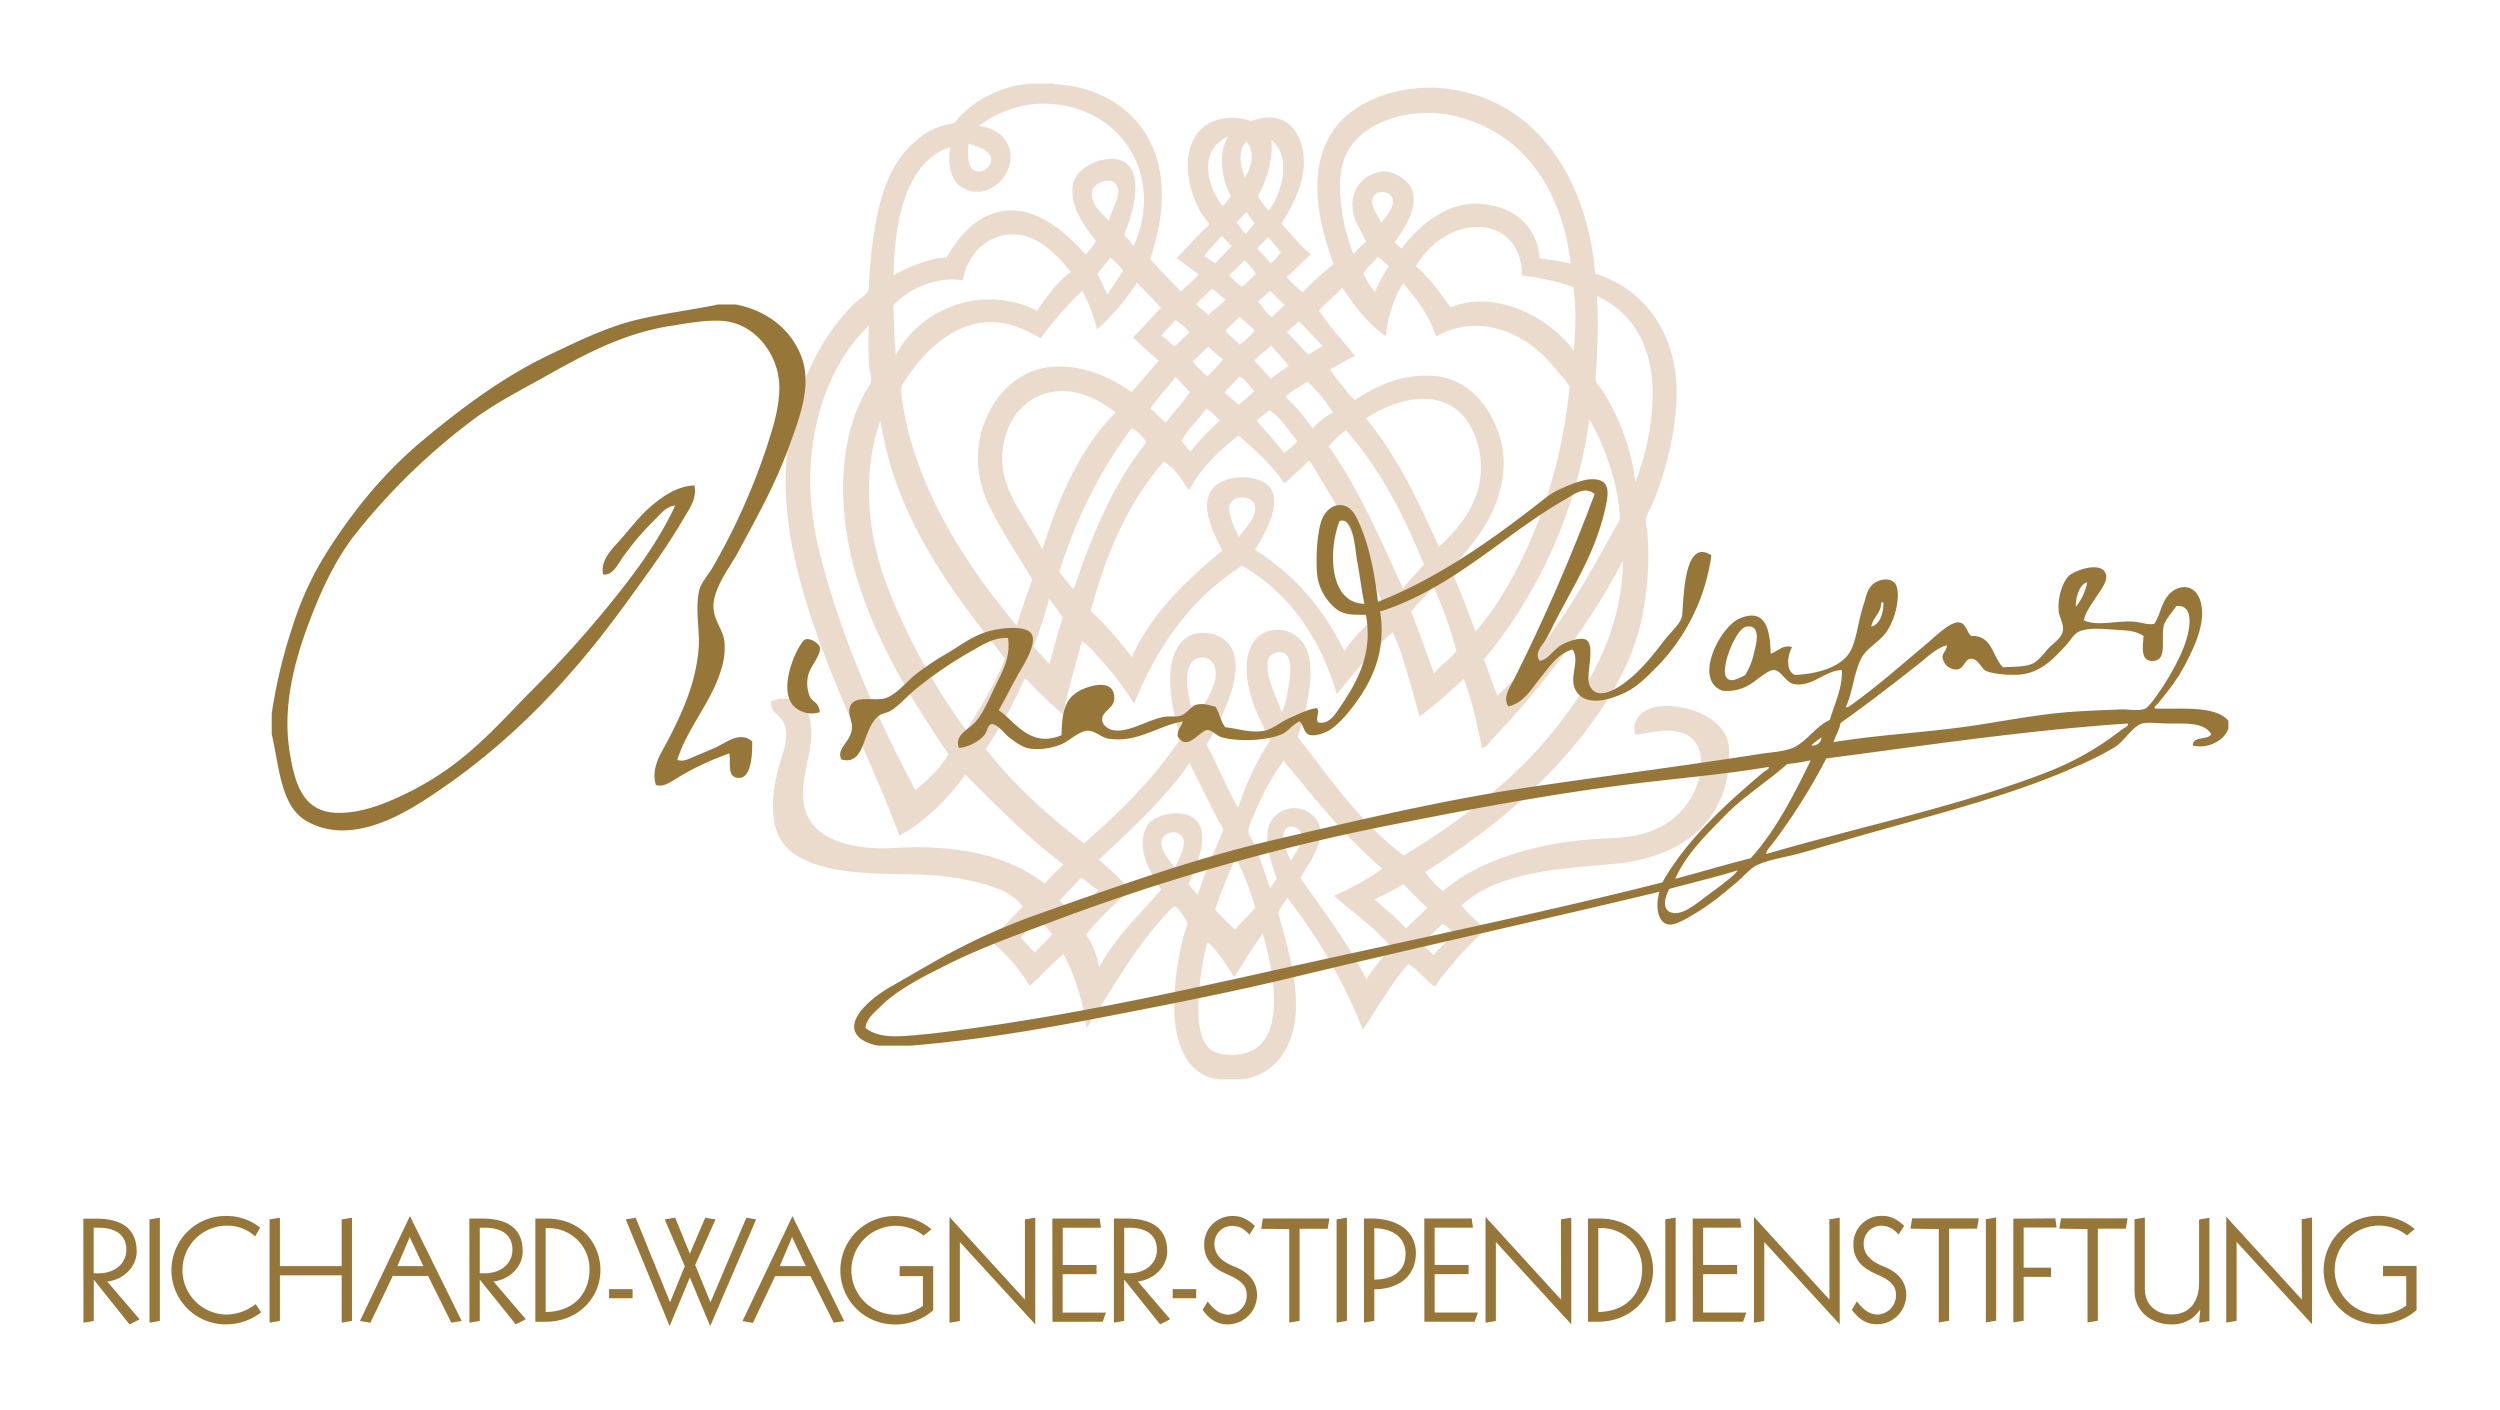 <?xml version="1.0"?>
<svg xmlns="http://www.w3.org/2000/svg" id="4d612f3f-da63-4016-961e-253ae48be5f2" data-name="Ebene 1" viewBox="0 0 850.39 479.37" width="360" height="203"><defs><style>.\35 47a7b9a-fee8-42b8-b512-4c3c8cea219e{fill-rule:evenodd}.\30 1537f1b-f32c-4cd1-99a9-5140eabc6466,.\35 47a7b9a-fee8-42b8-b512-4c3c8cea219e{fill:#97763a}</style></defs><path d="M350.77 28.34h7.46v.18c14.17.5 26.56 7.39 32.68 19 6.43 12.2 4.87 26.87.36 40.5 3 3.46 6.9 7.55 10.48 11 1.94-2 4.18-3.63 6-5.68-2.4-2-5-3.75-7.46-5.69 2.66-2.78 5.24-5.52 8.35-8.7.6-.62 2.66-2.35 2.66-2.84 0-.25-2.57-3.45-2.84-3.91-5.5-9.4-7.51-25.74 3.91-30.91a18.07 18.07 0 0 1 13-.18c4.43-1.34 7.83-2 11.73.18 5.19 2.93 7.09 10.47 6.22 16.88-.95 7-4.6 13.37-7.46 17.76 3.26 3.6 6.24 7.49 10.12 10.48-2.9 2.49-5.46 5.32-8.35 7.82a52.71 52.71 0 0 0 5.51 5.15 91.78 91.78 0 0 1 10.48-9.6c-4.9-13.62-9-30.61-1.07-44 7.17-12.19 24.59-17.24 38.38-15.81C523.26 33.3 540 61.75 542.62 93c16.81 5.2 26.35 19.89 27.54 36.24.91 12.63-2.32 27.71-7.82 41.57-.77 1.94-2.27 4-2.49 5.68-.17 1.35.43 3.15.53 4.62a100.83 100.83 0 0 1-3 33.58c-3.41 12.55-10.46 23.95-17.76 33.57-14.82 19.52-33.85 35-54.89 48.32 1.51 1.87 4.09 5.14 6.22 6.4 12.6-11.1 34.2-16.83 53.46-17.77 4.44-.21 10.34-.44 14.75-1.77 9.13-2.75 16.05-8.8 18.83-18.83 1.53-5.54 1-13-5.51-15.28-5.35-1.88-11.45-.07-16.16.53-1.64-5.12 2.44-8.85 7.64-9.59 8.65-1.24 23.38 3.31 24.16 14v7.11h-.18c-2.36 21.15-19.7 30.53-38.19 32.33-16.73 1.63-39.8 2.2-52.59 14.21 2.22 3.12 6.07 5.54 7.82 8.53A132.14 132.14 0 0 0 489.86 333c-.63.81-1.54 2.47-1.95 2.49 0 0-2.08-1.74-2.31-2-2.22-2-4.1-4.23-6.58-5.68-5.85 6.76-10.36 14.86-15.45 22.38a178.46 178.46 0 0 0-25.76-44.94c-.81 1.86-2.69 3.58-3 5.33 2.83 10.16 6.32 21.56 6 32.5-.29 11.45-6 22.63-18.65 24h-7.29c-10.87-1-15.08-11.77-15.45-22.92a96.66 96.66 0 0 1 3.38-26.47c.39-1.55 1.15-3.05 1.06-3.91-.07-.64-3.37-5.61-4.26-5.5s-3.51 3.18-4.62 4.44c-9.92 11.19-17.17 24.5-25.4 36.95a73.68 73.68 0 0 0-7.82-25.23c-4 3.34-7.88 7.75-11.55 10.84a55.72 55.72 0 0 0-13.5-15.45c3.72-3.87 7.53-7.64 11.19-11.55-3.83-5.27-11.25-7.32-18.29-8.88-15-3.34-27.15-1.19-41.93-3.2-7.1-1-14.44-2.87-19.36-7.29-5.74-5.14-5.87-13.83-5-20.43a64.3 64.3 0 0 1 2.68-11.34c1.27-3.87 2.18-8.1.53-11.54-1.11-2.32-3.73-2.83-4.26-6v-1.07c4.22-2.05 11-1.05 12.79 4.44 3.29 9.89-3.52 20.89-1.6 30.74 2.16 11 13.85 14.22 24.52 14.74 3.48.17 10.15-.35 13.67-.35 13.78 0 30.71 2.24 43.71 12.43a80.86 80.86 0 0 1 6.39-6.57c-12.21-9.11-22.72-19.92-33.4-30.56-6 8.36-13.2 15.58-22.38 20.78-12.31-32.76-28.35-60.85-35.88-95.39a118.62 118.62 0 0 1-2.85-25.05c.09-22.24 8.22-46.13 23.81-60.92 1.17-1.12 3.7-2.66 4.26-3.92.36-.8.27-2.89.35-4.26.3-4.51.71-8.84 1.25-12.79 1.57-11.51 4.35-23.65 12.26-31.8 3.44-3.54 7.24-6.44 13-7.81a13.57 13.57 0 0 0 2.12-.36c.7-.33 1.62-1.77 2.5-2.66a37.47 37.47 0 0 1 24-10.84m-5.69 43.17c9.86.39 18.85 8.89 24.16 14.92a24 24 0 0 0 3.55-4.62c-3.84-4.84-8.54-11-8-18.12s10.57-11 16-9.41c9.22 2.72 4.46 18.94 1.6 25.22.2.79 1.17 1.4 1.77 2.13s1 2.05 1.6 1.6c11.05-25.41-6.56-49.55-33.4-48A37.71 37.71 0 0 0 333 42.73c9.08 1.22 12.68 8.37 9.77 15.1-2.53 5.85-9.64 9.67-15.81 5.69-4.07-2.63-4.57-9.22-3.73-13.51C306.64 55 304.08 79.92 304 93.54c4.88-2.82 12.39-5.91 17.95-6 4.94-8.57 12-16.44 23.09-16m148.9-32.36c-14.12-3.06-32.44 2.18-36.77 15.1-1.86 5.57-1.48 10.65-.88 15.81a60.22 60.22 0 0 0 4.08 16.16 58.77 58.77 0 0 1 4.27-4.08c-1.22-3.16-3.2-5.69-4.09-8.89-2.06-7.36 2.18-14.23 9.95-15.09h.35c4.58.33 9 3.66 9.77 7.28 1.29 5.93-2.95 12.2-6.22 16.88.83.65 1.47 1.49 2.31 2.13 5.56-7.23 14.69-15.48 25.41-15.28 11 .21 20.56 6.23 21.67 18.65a70.05 70.05 0 0 1 10.48 1.78c-2.75-24.1-15.4-45-40.33-50.45m-78.16 30.73c1.27-.81 2-2.19 2.85-3.37-3.18-5.81-4.4-15.22-.72-20.26-10.18 4.43-7.64 16.53-2.13 23.63m16.7-21.85c.58 6.62-2 14.2-4.62 18.48a26.36 26.36 0 0 0 3.73 5c4.61-6 7.83-18.44.89-24zm-9.06 12.26c2.24-3.36 3.66-8.82.53-12.26-3.18 3.27-1.82 8.72-.53 12.26M331.58 58c3 1.2 6-2 5.51-4.26-.74-3.26-4.65-3.76-7.64-5-.24 3.13-.56 8.17 2.13 9.24m48.14 4.79c-2-2.94-7.46-.72-8.17 2-1.22 4.57 3.92 8 5.69 10.48.7-4.32 4.7-9.12 2.48-12.44m93.62 3.91c-1.16-1.85-5.24-2.11-6.22.18-1.32 3.08 1.67 6.21 2.66 8.88 1.54-1.86 5.39-6.14 3.56-9.06m-52.76 8.88c1.21 1.16 1.83 2.92 3.2 3.91.91-1.34 2.07-2.43 3-3.73-1.09-1.09-1.78-2.63-2.78-3.78-1.08 1.23-2.31 2.3-3.37 3.55m81.18 1.6c-9 .43-16.29 6.73-20.25 13.33 4.76 3.89 8.22 9.07 11.9 14 15-6.26 33.76 3.28 41.93 14.92.53-9.33.81-12.67-.18-21.85a84.57 84.57 0 0 0-17.59-3.91c.38-10.11-6.54-17-15.81-16.52M343.3 79.68c-7.85.68-14.12 6.54-15.81 15.63-7.75-1.58-18.4 2.53-23.62 8.53.26 5.9.3 11.58.89 16.88 7.95-15.72 29.47-24.48 48-15.1 3.41-4.82 6.65-9.81 11.55-13.15-4.95-6.07-12-13.57-21-12.79m72.13.53c-1.84 2.43-4.17 4.37-5.87 6.93 1.56.51 2.35 1.8 3.91 2.31 1.74-2 3.72-3.86 5.51-5.86-1.34-1-2.07-2.55-3.55-3.38m12.26 4.27c1.44 1.69 3.11 3.15 4.44 5 1.55-.81 2.26-2.48 3.55-3.55a35.18 35.18 0 0 0-4.44-5.33c-1.05 1.43-2.61 2.37-3.55 3.91m40.85 2.84c-1.41 2-3.45 3.42-4.79 5.51a23.2 23.2 0 0 0 3.91 6.39 58.82 58.82 0 0 1 4.79-8.88c-1.49-.82-2.2-2.42-3.91-3m-95.22 5.86c1.26 2.18 2.22 4.66 3.38 6.93 1.71-2.79 3.63-5.37 5.33-8.17a21 21 0 0 0-4.44-4.44c-1.27 2-3 3.59-4.27 5.68m49.93-4.79a56.36 56.36 0 0 1-5.16 5 18.37 18.37 0 0 0 4.44 4.08 46.15 46.15 0 0 0 4.61-4.52 22.5 22.5 0 0 0-3.9-4.61m-36.6 7.81a79.55 79.55 0 0 1-13.5 15.8 55.31 55.31 0 0 0-5-13.15A116.11 116.11 0 0 0 354 115c-4.37-2.47-8.73-4.65-13.86-5.33-12.56-1.65-23.21 7.11-29.84 16.17-1.36 1.85-3.41 4.5-3.73 6.21-.22 1.22.25 3.47.53 5.33 4.42 28.89 22 55.48 38.73 75.32q2.46-8 5.33-15.63c-4.85-8.12-10.62-16.69-14.74-25.22a36.21 36.21 0 0 1-3.73-15.46c-.46-13.76 8.83-30 24.51-31.62 9.87-1 19.34 2.58 27.71 8.53 3.17-3.46 6.09-7.18 9.24-10.66-3-2.58-5.92-5.21-8.7-8 3.22-3.22 6.18-6.71 9.41-9.94a109.71 109.71 0 0 0-8.17-8.53m90.6 0a42.65 42.65 0 0 0-5.87 18.12 44.6 44.6 0 0 1-8.17-7.46c-2.51-2.91-4.49-6.09-6.74-9.06-2.41 2.81-5.43 5-7.82 7.82 3.34 5.18 8.2 10.39 12.25 15.45-3.11 1.27-5.68 3.08-8.52 4.62a44.29 44.29 0 0 0 4.09 5.33c1.38 1.73 2.57 3.72 4.43 5 7.46-5.09 16.52-9 26.83-8.17 10.16.85 16.75 7.58 20.6 16 4.26 9.27 3.91 18.07.36 27.53-3.31 8.82-9.72 15.71-15.28 22.39 3.24 6.82 5.59 13.4 8.53 21 16-18.8 27.76-48.93 31.26-77.63.21-1.66.79-4.87.54-5.68-.39-1.28-2.64-3.61-3.91-5.16-4.3-5.27-8.62-9.39-14.92-12.43-8.86-4.29-18.3-4.07-26.47.53-2.48-7.37-6.7-12.92-11.23-18.17m-70.35 7.11a33 33 0 0 0 4.26 3.73c1.74-1.94 4.15-3.2 5.69-5.33-1.74-1-2.88-2.58-4.62-3.55-1.78 1.71-3.56 3.42-5.33 5.15m25.1-4.45c-1.4 1.22-2.76 2.46-4.09 3.74 1.65 1.56 3 4.37 4.8 5.15 1.37-1.41 2.88-2.69 4.26-4.09-1.76-1.5-3.21-3.3-5-4.8m111 26.83a21.76 21.76 0 0 0-.18 3.73c.32 1.13 1.66 2.4 2.5 3.73a74.74 74.74 0 0 1 11 30.73c4.71-11.88 6.49-25.35 5.71-34.46-1.19-13.56-7.43-23.52-18.65-28.78 0-.1-.14-.2-.18 0 .6 8.24.26 15.17-.18 25m-121.34-17.89c-1.75 1.39-3.14 3.15-4.8 4.62 1.34 1.85 3.33 3 4.8 4.79a26.92 26.92 0 0 0 5.15-4.79 64.51 64.51 0 0 0-5.15-4.62m-21.85 1.06c-1.51 1.88-3.36 3.39-4.8 5.33 1.81.92 2.9 2.55 4.62 3.55 1.7-1.49 3.2-3.19 5-4.62a20.56 20.56 0 0 0-4.79-4.26m41.92.36c-1.16 1.44-2.88 2.33-3.91 3.9 2.58 2.34 4.65 5.19 7.28 7.47 1.53-1.08 3.34-1.88 4.8-3-2.92-2.59-5.2-5.82-8.17-8.35m-150.29 87.4c-6.15-20.32-7.19-45.15 2.84-63.24.66-1.18 1.78-2.62 2-3.73s-.42-2.94-.54-4.27a101 101 0 0 1-.17-14.38c0-.11 0-.21-.18-.18-10.12 9.8-16.33 23.91-18.65 38.37-2.23 13.87-1.06 26.78 2.49 40.5 7.33 28.39 19.83 56 32.15 79.05 4.25-3.55 8.35-7.27 11.19-12.25-12.35-18.34-24.36-37.65-31.09-59.87m135.19-73.9c2 2 3.67 4.15 5.68 6 1.92-1.52 3.95-2.92 6-4.26-1.83-2.5-4-4.65-6-6.93-1.79 1.81-4.12 3.1-5.68 5.15m-21 .18a28.53 28.53 0 0 0 5.15 5.15c1.56-2.11 3.66-3.67 5.15-5.86-1.78-1.3-3.31-2.85-5-4.27-1.77 1.67-3.46 3.41-5.33 5m16 5.15c-1.66 1.89-3.55 3.56-5.16 5.5 1.82 1.21 3.12 2.92 5 4.09 1.59-1.66 3.54-3 5.15-4.61-1.56-1.77-2.8-3.84-5-5m-30.38 11c2 1.33 3.36 3.28 5.33 4.62 2.66-3.5 5.67-6.65 8.17-10.3-1.75-1.63-3.19-3.57-5-5.15-2.64 3.82-6 6.95-8.53 10.83m53.47-9.23c-2.51 1.69-5.31 3.1-7.46 5.15a61.59 61.59 0 0 1 9.23 10.83 23.84 23.84 0 0 1 6.93-5.5 47 47 0 0 0-8.7-10.48m-92 5.15c-10.26 4.94-14.2 18.62-10.3 29.67 2.82 8 8.54 14.94 11.9 21.84 0 .2.29.43.35.18 5.21-16.78 12.91-34.68 24.87-46.36-7.5-5.84-17.3-9.92-26.82-5.33m150.46 29.84c1.76-8.41-.53-18.79-6.57-24.51-8.72-8.28-22.87-4.09-32 2 10.44 12.41 17.74 28 24.87 43.7 5.71-5.22 11.83-12.3 13.67-21.14M410.28 139c-2.68 3.73-6.11 6.68-8.36 10.84a43.89 43.89 0 0 0 3 3.73 84.46 84.46 0 0 1 10.13-10.66c-1.69-1.21-2.77-3-4.79-3.91m21.49.36c-1.33 1.33-3 2.35-4.26 3.73 3.1 3.59 6.32 7.06 9.23 10.83a20.7 20.7 0 0 0 4.62-3.9c-3.05-3.7-5.56-7.94-9.59-10.66m103.75 27.18a163.36 163.36 0 0 1-30.74 57.73c1.77 4 3 9.11 4.62 12.26 16-15 28.25-35.35 39.26-55.78.81-1.5 2.31-3.67 2.31-4.27 0-10.13-4.73-24.25-10.3-33.92a171.67 171.67 0 0 1-5.15 24m-233.61 33a214.37 214.37 0 0 0 26.83 48.85c4.68-7.88 9.66-15.45 13.14-24.52-17.9-22.4-37.34-47.92-42.27-80.47 0-.1 0-.21-.18-.18-6.48 18.46-4.14 39.11 2.48 56.32m83-54a163 163 0 0 0-24.51 48.85c.62 1 1.63 2.12 2.49 3.2.73.91 1.83 2.68 2.48 2.48C371.56 181.33 379 164 390 150.38c-1.31-1.9-3.22-4.12-5.16-4.79m73 .7a25 25 0 0 0-5.84 5.51c10.1 14.26 17.58 31.46 25.23 48.32 2.15-2.94 4.8-5.38 7.1-8.17-6.69-16.81-15.18-32.9-26.46-45.66m-36.6 1.78c-6.63 5.22-12.73 11-16.87 18.65-2.35-3.75-4.76-7.44-8.53-9.76-12 13.68-19.54 30.93-24.87 50.8 5.23 4.65 9.64 10.13 14 15.63 7-15.33 18.67-26 30.73-36.24-2.9-5.84-8.45-16.3-2.48-21.85 3.28-3.05 10.7-4.1 15.81-1.77 9.38 4.27 1.2 17.85-2.14 23.45 13.3 8.32 23.29 19.94 30.38 34.46 3.64-5.6 8.53-9.95 13.5-14.21-4.8-15.51-13.48-31.41-21.8-44.77-.74-1.18-3-5.66-3.91-5.68-.26 0-1.67 1.69-1.95 1.95-2.34 2.12-4.34 3.84-6.22 5.69-4.31-6.35-9.87-11.45-15.63-16.35m5.51 23.63c-.57-2.62-5.46-3.31-7.47-1.6-3.19 2.75.78 9.05 2 12.61 1.92-2.85 6.43-6.71 5.51-11m114.57 37.13a290.32 290.32 0 0 1-33.75 42.45c-1.07 1.12-1.85 2.89-3.55 3.2-1.6-8-3.27-16-6.21-23.62-4.9 4.4-9.67 8.92-15.11 12.79-1.26-5.19-2.7-10.07-4.08-14.75s-2.72-9.44-5-13.85c-7.22 6-13.19 14.17-19 21-5.74-19.55-16.24-34.34-32.16-43.71-17.08 10.81-28.76 27-36.77 46.9A111.47 111.47 0 0 0 373 222.68c-1.58-1.67-3-3.58-5-4.62-2.1 8-4.76 16.73-6.4 24.87a152.44 152.44 0 0 1-11.54-11c-.45-.44-1-1.21-1.6-1.06a141.92 141.92 0 0 1-13.15 23.8c9.46 12.16 21 22.47 33.4 32.15 12.21-10.64 23.72-22 32.86-35.7-1.66-6-3.49-12.87-3.55-19.72-.07-7.9 2.87-15.84 10.3-16.17 7-.31 11.24 3.63 11.91 9.42 1 8.68-5.5 21.26-9.77 28.6 3.59 6.77 6.78 14.52 10.65 21.49A97.45 97.45 0 0 1 432 251.82c-3-6.34-6.38-12.32-7.64-20.43-1.2-7.75.75-16.3 9.23-17.23a10.84 10.84 0 0 1 9.78 4.62c2.81 4.49 2.59 10.21 2.13 14.56a83.17 83.17 0 0 1-4.09 17.23c11.17 14.3 21.47 29.46 36.07 40.33 18-10.86 35.17-23.66 48.67-39.62 13.31-15.74 25.34-35.11 25.93-60 0-.14-.14-.2-.35-.18a195.15 195.15 0 0 1-10.31 17.77m-61.46-.89c3 7.23 5.17 13.94 7.82 21 2.27-2.88 5.27-4.57 7.63-7.64a136.21 136.21 0 0 0-7.81-21.85c-2.48 2.91-5.21 5.57-7.64 8.53m-128.43 11.9c1.93 1.86 3.58 4 5.5 5.86 1.38-5.09 2.74-10.5 4.45-15.81-1.46-2.22-3-4.31-4.62-6.4a139.08 139.08 0 0 1-5.33 16.35m87 11.9c.3-2.16 1.14-7.34-1.24-9.41-1.49-1.29-4.51-.49-5.33.71-3.05 4.46 3.05 15.61 4.09 19.19 1.31-2.89 1.92-6.4 2.48-10.49M413.3 227a4.58 4.58 0 0 0-8.53-.89c-2.43 5.1.12 13.15 1.77 18.83 1.89-4.34 8.31-11.82 6.76-17.94m13.5 49.38c-.73 1.82-2.26 5-2.13 6.4s1.5 3.13 2.13 4.61c2.19 5.24 3.39 9.81 5.33 14.75.6-1.29 1.61-2.18 2.13-3.56-1.88-5-3.84-11.25-3-16.16 1.29-7.78 10.65-10.08 15.81-4.62 5.77 6.12-2 16.05-4.8 20.78 7.93 11.09 16.1 21.93 22.56 34.47 2.4-4.05 5.54-7.38 8.35-11-5.57-6.68-12.89-11.62-19.36-17.41 5.76-2.76 11.5-5.55 16.34-9.23-12.59-10.86-23-23.87-33.57-36.77a87.29 87.29 0 0 0-9.77 17.76m-52.94 16a116.49 116.49 0 0 1 10.66 10.3 116.45 116.45 0 0 0-15.1 15.1 29.08 29.08 0 0 1 4.44 11.19c5.62-10.52 13.79-18 21.14-26.46-4.17-6.3-9.56-15.65-3.91-22.92 5.06-4.18 15.08-4.51 17.23 1.6 2 5.54-1.44 13.36-4.08 19.36a42.21 42.21 0 0 0 3.2 3.73c2.4-7.89 5.7-14.91 8.7-22.2-4.11-7.27-7.65-15.1-11.55-22.56-8.7 12.46-19.84 22.46-30.75 32.78m68.75-8.7c-.47-2.28-4.13-3.65-5.51-1.25-1.81 3.16 1 8.18 2 10.48 1.15-2.6 4.28-5.67 3.55-9.23m-41.39 0a4.51 4.51 0 0 0-5.33.7c-2.86 3.24 2.24 9 3.73 10.66 1.11-2.56 5.13-9.08 1.6-11.36m12.08 25.75q3.26 3.5 6.75 6.75c2.18-2.67 4.88-4.82 6.92-7.64-2.16-6.32-3.6-11.22-6.74-16.52a163.94 163.94 0 0 0-6.93 17.41m-45.66-10.84c-2.34 2.7-4.94 5.13-7.28 7.82 1.7 1.44 3.1 3.18 4.79 4.62 3-2.57 5.74-5.4 8.53-8.17-2.17-1.27-3.86-3-6-4.27m99.84 7.29c3.6 3.26 7.45 6.28 10.66 9.95 2.33-2.47 5-4.61 7.28-7.1-2.86-2.54-5.45-5.33-8.17-8a94.13 94.13 0 0 1-9.77 5.15M347.22 319c1.79 1.47 3.13 3.38 4.79 5 1.82-2.33 4.25-4 6-6.4-1.61-1.53-2.85-3.43-4.44-5-2 2.25-4.58 3.95-6.39 6.39m143.35-4.79c-2.08 2.42-4.64 4.36-6.75 6.75a49.74 49.74 0 0 0 3.91 3.91c2-2.81 4.88-4.83 6.93-7.64-1.54-.83-2.23-2.51-4.09-3m-70.7 18.12a80.23 80.23 0 0 0-6.57-9.42c-.76-.88-1.87-2.43-2.67-2.13a97.72 97.72 0 0 0-2.84 18.3c-.32 4.86-.43 13.86 3.73 17.59 2.07 1.85 6.32 2.29 9.59 1.95 17.84-1.84 12-29.16 8.53-40.86 0-.11 0-.21-.18-.18-3.41 4.7-6.44 9.78-9.59 14.75" fill-rule="evenodd" fill="#ebdbcd"/><path class="547a7b9a-fee8-42b8-b512-4c3c8cea219e" d="M244.21 103.49h6.06c10.93 2.12 18.88 8.7 22.31 17.7 3.68 9.7-.52 20.54-3.88 29.82-5.06 14-10.86 24.06-17.7 36.85-2.55 4.77-9.05 12.89-8.25 19.4.54 4.34 3.09 6.84 3.64 10.67a23.15 23.15 0 0 1-1 9.45c-3.11 11-11.54 20-15 31 2.13.89 4.57-.64 6.55-1.45s4.2-1.74 6.3-2.67c3.83-1.68 8.27-5.75 12.61-2.18.13 4.69-.32 13.47-5.33 12.37-3.14-.69-1.92-5.05-2.43-8.25a92.64 92.64 0 0 0-18.43 8.8c-1.82 1.08-4.07 2.73-6.54 1.94-1.82-5.92 1.9-11 4.12-15.27 4.51-8.74 9.45-19 10.42-31.28.46-5.8-1.33-13.53.24-19.88.6-2.38 3.17-5.23 4.61-7.76a218.81 218.81 0 0 0 18.67-41.94c2-6.23 4.22-13.39 3.88-20.37-.49-10.11-8.27-20.39-18.91-21.33-5.65-.5-12.31.75-18.18 1.69-16.7 2.68-30 10.22-42.19 17-8.94 5-17.32 9.28-24.73 14.79a218.18 218.18 0 0 0-40 38.79c-5.65 7.1-10.32 16.14-14.06 25.46-5.15 12.84-11.38 30.83-8.48 48.73 1.67 10.33 4.21 20.6 16.24 20.85 7.85.16 15.53-2.87 21.82-5.82a102.18 102.18 0 0 0 17.21-10.19c10.92-8.1 19.52-18.05 28.13-26.66a374.34 374.34 0 0 0 25.94-28.85c8.2-10.12 16.13-20.78 21.82-33-3 .15-5 2.94-7 4.85A95.67 95.67 0 0 0 211.48 190c-1.49 2.09-3.06 5.73-6.31 5.34-1.15-4.95 3.39-9 6.31-12.36s6.08-7.39 9.21-10.19c4.12-3.67 9.39-7.49 15.52-7.76 1 4.47-1.88 8.22-3.88 11.64-5.73 9.78-12.59 19.07-19.16 28.13-17.64 24.35-37.36 45.77-62.79 63.27-9.52 6.56-29.62 20.58-46.06 11.16-8.79-5-9.25-18-11.89-29.58v-7a173.25 173.25 0 0 1 7-29.33 107.2 107.2 0 0 1 11.39-25c9.72-15.38 20.33-28.15 33.46-39 13.36-11.07 27.16-21.43 43.4-29.09 8-3.79 16.5-8 25.7-10.67s21.18-4 30.79-6.06m279.58 121.21c-2-2.61.77-5 1.94-7 1.29-2.2 2.5-4.83 3.64-7 6.06-11.73 13.07-22.54 16.49-36.86 1.43-6 2.34-11.15-4.61-10.91-3.17.11-7.5 2-10.67 3.4s-6.12 4-8.48 5.81c-16.48 12.77-33.66 24.68-53.34 32.49-1.19-10.62-3.43-21.29-7.52-29.09-3-5.76-9.06-4.59-11.4.72-1.87 4.29-2.33 14.51-1.69 19.64.69 5.51 4.8 10.62 8 12.13 2.32 1.09 5.16 1 8.49 1 2.57 13.36-3.23 23.19-8.49 31-1.7 2.55-4 6.57-7.76 5.58-1-1.35.83-4-.48-4.85-3 .43-6 2-9.22 3.39-3 1.32-5.9 3.88-8.73 4.36-4.54.79-8.61-.73-13.09-1.21-1.63-1.84-2-4.9-3.39-7-1.62-.31-3.84-1.28-6.3-.73-2.13.48-3.5 3.32-5.82 3.88-1.85.45-3.78-.15-6.31.49-5.67 1.43-11.09 5.12-16.24 4.37-2.15-.33-3.82-2.09-3.88-3.4-.14-3.21 4-3.91 4.12-7.28.22-5.59-5-5.32-9.21-3.87-7.41 2.56-8.51 7.29-8.73 16.24-10.86 4.52-15.83-4.83-21.34-8.48 2.22-3.95 4.1-7.72 6.55-12.13 1.35-2.43 6.17-9.66 4.85-13.33-1.38-3.83-11.15-2.59-15.52-1.21-5.13 1.61-9.05 4.67-12.6 6.79a98.06 98.06 0 0 0-11.64 7.75c-3.26 2.68-7.39 7.77-11.16 8.24-4.26.55-10-1.17-11.15 2.92-.65 2.32.86 4.71.73 7-.28 4.82-5.38 6.73-3.63 10.66 4.94 1.54 6.61-2.8 7.75-5.81 1.29-3.42 2.61-7.46 5.34-9.22 1.08-.69 2.51-.79 3.63-1.45 3.05-1.81 5.78-5.15 8.73-7.52A140.32 140.32 0 0 1 331 221.08c3.41-1.91 7.29-4.47 11.88-4.12 1 6.95-2.24 11.89-4.85 17.45-2.05 4.38-3.9 8.6-6.55 11.4-2.35 2.47-6.84 4.21-5.33 8.49 2.67 0 6.74-2 8.72-4.37.78-.93 1.17-3.36 2.18-3.64 1.89-.52 4.64 3.17 5.83 4.13 1.95 1.56 4.34 3.3 6.3 3.88 3.51 1 8.54.16 11.88-1.22 2.46-1 6.05-4.57 9-4.61 2.33 0 4.68 2.32 6.79 2.67 9.84 1.66 16.57-4.18 25.46-5.82-.39 1.88-1.93 2.6-1.7 5.1 3.35 5.39 7.53-2.2 10.18-2.18 1.4 0 3.16 2 4.61 2.41 5.22 1.62 15.49 1.31 20.61-1 2.31-1 3.26-3 6.06-4.37 1.46 1.36 1.42 4.06 3.39 4.61s4.89-.6 6.07-1.21c3.9-2.05 8.11-7.38 11.15-11.88 5.17-7.7 8.65-17 6.78-28.85 25-8.1 41.75-25.93 62.8-38.07C535 168.34 539 165 542.42 168A644 644 0 0 1 515 231c-1.27 2.57-4 6.07-1.94 9.21 5.36-1.15 7.89-6.06 10.91-9.69s5.73-8.17 10.91-9.7c2.59 3.61-.91 8.89.72 13.09 1.72 4.41 6.64 5.16 11.88 3.63 7.62-2.21 10.9-5.56 16-10.66a67.55 67.55 0 0 0 18.66-38.07c-9.23-6-9.36 13.68-9.93 20.37-.23 2.55-3.79 5.65-5.83 8.24-4 5.16-7.58 9.9-12.85 14.06-3.24 2.57-10.44 7.32-12.85 1.46-1.43-3.5 2.39-14.06-1.45-15.52-2-.77-5.71.67-7.76 1.7-3 1.51-4.86 5.36-7.76 5.57M461.69 191c1 5.51 1.58 10.48 2.42 14.31-11.94-.2-12.38-17.88-8.48-28.12 4.83-1.76 5.24 9.36 6.06 13.81M758 245.08c-4.5-5.2-15.5-3.89-25-4.12-.39-.71.61-1.26 1-1.7 3.44-4.23 6.84-8.38 9.7-14.06 3-5.89 7.06-14.34 4.61-21.34-2.13-6-8.69-5.16-11.65-.24-1.69 2.81-2.22 6.14-3.87 8.49-2.22.49-4.42-.55-7-.73-5.81-.41-12.45 1.7-17-.48.86-3.11 2.31-4.92 4.13-7.76 1.18-1.87 4.26-5.49 3.39-8-1.56-4.52-10.73-1.19-12.61.73-2.38 2.41-3.89 7.87-3.39 12.12.24 2 1.59 4 1.45 6.06-.19 2.78-3.35 4.68-4.85 6.3-1.69 1.85-3.53 4.43-5.57 5.33-2.81 1.25-7.36 1-9.95 1.22-3.75-3.44-3.48-10.9-10.9-10.67-1.49-1.22-1.71-4.35-4.12-4.6-3-.33-8.5 5.17-10.43 6.78-8.9 7.44-16.56 14.31-25.94 21.1-.54.39-1.46 1.15-2.18 1 2.36-5 2.7-11.17 5.09-16.24 1.86-4 6.34-5.78 9-9.7A24.33 24.33 0 0 0 645 207c.59-2.71 1.13-7.38-.73-9-2.13-1.83-5.63-.75-7.27.72-2 1.76-2.39 4.79-2.91 6.31-1.92 5.66-2.3 10.92-4.12 15.27-2.69 6.41-11.28 8.79-19.4 9.21-3.29-1.36-2.53-6.8-1-9.45-3.16-1.12-5.49 1.92-7.27 2.18-.17-7.77-1.56-15.85-10.67-11.88-6.55 2.86-15.76 20.67-5.82 24.49a14.69 14.69 0 0 0 9.94-2.43c1.78-1.07 5.66-4.61 7.52-4.6 2.7 0 4 4.4 7.27 4.85 6.17.82 10.1-4.59 16-4.85.2 6.26-2.56 11.66-4.12 17-4.7 1.95-8.21 7.95-13.09 9.7-3.1 1.11-7.38 1.35-11.15 1.94-25.51 4-53.45 7.6-79 11.39-28.38 4.2-58.76 11.42-85.59 17.7-27.12 6.35-53.13 15.68-78.79 24.73a221.49 221.49 0 0 0-35.64 16c-5.31 3-11 6.34-16.49 9.46-4.6 2.61-12.28 8.51-12.12 13.57.11 3.52 4.13 5.61 8.24 6.31h10.67c23.16-1.86 45.3-5.74 66.92-9.94s42.73-8.31 63.52-13.34c41.42-10 83-19.08 124.61-29.09-1.43 4.32-.92 10.63 3.16 11.15 2.32.3 6.37-2.23 8.73-3.63 5.79-3.46 9.57-6.73 14.3-10.68 2.26-1.88 4.65-4.77 6.79-5.81 4.32-2.1 10.3-2.79 15.76-4.37 5.24-1.51 10.71-3.13 15.76-4.6 26.26-7.63 53.88-14.22 76.85-24.49a108.82 108.82 0 0 0 13.58-6.79c3-1.88 6.17-7.26 9.21-8 2.22-.53 6 0 9 0 6.84 0 12.1-.26 14.55 3.64-1.28 2.12-6.28.5-6.3 3.87 5.1 1.16 10.62-1.54 12.1-5.79v-2.67m-51.88-38.79c-.15-3 1.31-7.9 3.87-8.24a18.68 18.68 0 0 1-3.87 8.24m-69.58 6.79c.56-3.31 3.3-4.46 3.39-8.24h.73c.08 3.24-1 7.43-4.12 8.24m99.4 0c.32-2 3.39-5.54 4.37-7 5-.53 5 5 3.87 9.7-1.49 6.28-6 14.17-9.94 19.88-1.25 1.8-3.48 4.88-4.61 5.33-2.24.9-5.66.14-8 .24-8.86.37-17.27.61-25.69 1.7-7.8 1-15.52 2.4-23.53 3.64-16.57 2.55-33.32 3.21-48.73 5.81.74-2.24 1.91-4.07 2.43-6.54 9.1-6.47 18-13.37 26.91-20.37 2.86-2.26 5.63-5.08 9.21-6.06-.06 2-1.5 2.39-1.45 4.12a4.69 4.69 0 0 0 4.85 4.12c2.44-.23 2.69-3.39 4.6-3.63 2.63-.33 3.68 3.38 5.34 4.12 2.66 1.18 8.86 1.54 11.88 1.21 7.05-.76 11.73-6 15.51-10.18 1.27-1.41 2.58-3.65 4.13-4.37 3.08-1.42 8-1 11.63-.72 3.88.29 7.58.19 10.43 2.18-.32 4-1 8.45 2.91 8.49 5.23 0 3.05-6.58 3.88-11.64m-139.41 9.46a25 25 0 0 1-2.91 7c-2 1-5.22 3-6.55.49-1.74-3.32 3.4-16.4 7-17 5.28-.83 3.26 6.38 2.42 9.46m24.73 35.39c33.76-4.39 66.81-9.48 102.55-11.88.55.82-1.25 1.47-2.18 2.18a98.71 98.71 0 0 1-23.28 13.58c-29.6 11.85-65.45 19.27-97.46 28.61-.22-.95 1.22-2.37 2.19-3.64a200.22 200.22 0 0 0 18.18-28.85m-5.09-4.37c.91-1.18 2.4-1.79 3.39-2.9.26 1.39-1.27 3.09-3.39 2.9m-8.24 6.31c2.58-.33 5.13-.68 7.51-1.21h.49c-5.86 12-11.9 23.82-20.37 33.21-8.72 2.2-17.09 4.73-25.7 7 3.92-8.72 10.71-15.09 17-21.57s14.31-11.41 21.1-17.46M311.85 352c-5.86.44-12.72 1.35-17.45-2.42.32-3.19 3.07-5.26 5.09-7.28 5.93-5.93 14.9-10.34 22.79-14.3 11.11-5.59 23.35-9.95 34.91-14.31a723 723 0 0 1 115.16-33c27-5.36 55.11-10.75 84.38-14.3 14.9-1.81 30.15-3.12 44.85-5.58.5.62-1.1 1.23-1.94 1.94-12.52 10.65-25.7 22.45-34.18 37.33-43.53 11-88.06 20.11-132.87 30.07-33 7.35-66.95 14.77-102.55 19.64-5.62.77-12 1.72-18.19 2.18m256-49.7c7.77-2.09 15.77-4 23.27-6.31-1.15 1.76-5.5 5-9.93 8.25-3.67 2.66-8 6.58-11.64 6.3-4.49-.35-3.44-5.13-1.7-8.24m-289-60.13c-.43-3.65-2.31-3.08-3.39-5.33a11.67 11.67 0 0 1-.73-6.31c.51-3.87 4.67-7.46 4.12-10.42-.28-1.46-4.21-3.88-5.58-2.18-3.87 4.79-9 19-1.93 23.27a8.67 8.67 0 0 0 7.51 1"/><path class="01537f1b-f32c-4cd1-99a9-5140eabc6466" d="M28.35 414.45h4.34c9.6 0 13.8 4.15 13.8 11.17 0 5.22-4.44 9.56-10 10.24l11 12.83-3.41 1.75L32 435.32h-.1v13.95l-3.51.59zM31.86 433c.39 0 .88.05 1.46.05 6.39 0 9.66-3.85 9.66-8 0-4.63-3.12-7.51-9.42-7.51h-1.7zm19-18.29l3.52-.58v35.11l-3.52.59zm37.94 31.61a19.24 19.24 0 0 1-11.61 4.09 18.44 18.44 0 1 1 0-36.87 18 18 0 0 1 11.27 3.95l-1.66 3a14.06 14.06 0 0 0-9.61-3.66 15.12 15.12 0 0 0 0 30.24 16.67 16.67 0 0 0 9.81-3.55zm2.9-31.61l3.52-.58v16.48h21v-15.9l3.51-.58v35.11l-3.51.59v-16.1h-21v15.51l-3.52.59zm61.81 35.12l-7.9-15.9h-12L126 449.86l-3.56-.59 17-35.7 17.61 35.7zm-14.15-29.12l-4.19 9.9H144zm20.29-6.29H164c9.61 0 13.8 4.15 13.8 11.17 0 5.22-4.43 9.56-9.94 10.24l11 12.83-3.42 1.75-12.14-15.12h-.1v13.95l-3.51.59zm3.54 18.58c.39 0 .88.05 1.47.05 6.39 0 9.65-3.85 9.65-8 0-4.63-3.12-7.51-9.41-7.51h-1.71zm18.91-18.58h3.75c12.14 0 18.39 8.83 18.39 17.56 0 9.07-7.22 17.55-18.78 17.55h-3.36zm3.51 31.8c10.14-.15 14.92-6.93 14.92-14.53a13.85 13.85 0 0 0-14.09-14h-.83zm21.57-7.8h8v3.12h-8zm5.68-23.71l3.37-.58 11.7 28.77 5-12.29-6.83-15.9 3.56-.58 5 12.24 5.22-12.24 3.51.58-6.93 15.51 5.22 12.68 12.19-28.77 3.32.58L241.58 451l-6.92-16.54-6.88 16.54zm70.73 35.12L275.68 434h-12l-7.56 15.9-3.56-.59 17-35.7 17.61 35.7zm-14.15-29.12l-4.19 9.9h8.83zm36.6 9.9h11.41v15a19.44 19.44 0 0 1-12.73 4.83 18.44 18.44 0 1 1 0-36.87 19 19 0 0 1 12.1 4.49l-2.64 2.15a15.23 15.23 0 0 0-9.46-3.32 15.12 15.12 0 0 0 0 30.24 15.9 15.9 0 0 0 9.22-3V434H306zm42.6-15.9l3.51-.58v36.28l-25.65-28v26.87l-3.52.59v-36L348.64 442zm9.32-.29h16.1l.44 3.12h-13v12.68H373v3.12h-11.53v13.07h14.73l-1.12 3.12H358zm20.94 0h4.34c9.6 0 13.8 4.15 13.8 11.17 0 5.22-4.44 9.56-10 10.24l11 12.83-3.41 1.75-12.14-15.12h-.1v13.95l-3.51.59zm3.51 18.58c.39 0 .88.05 1.46.05 6.39 0 9.66-3.85 9.66-8 0-4.63-3.12-7.51-9.41-7.51h-1.71zm16.48 5.42h8v3.12h-8zM425 419.91c-2-2.24-3.71-3-6.1-3a6 6 0 0 0-5.8 6.19c0 2.69 1.37 5.56 6.88 7.71 4.78 1.85 7.6 5.12 7.6 9.61a10 10 0 0 1-10 10c-3.32 0-6.05-1.51-8.49-4.92l1.71-2.88c2.1 2.83 4.34 4.49 7 4.49a6.48 6.48 0 0 0 6.29-6.64c0-2.78-1.26-4.78-6.73-7.12-6.19-2.63-7.75-6.34-7.75-9.95a9.58 9.58 0 0 1 9.7-9.85c2.73 0 4.93.93 7.56 3.37zm4-2l.58-3.51h22.63l-.59 3.51h-9.55v31.31l-3.52.59V418zm25.65-3.22l3.51-.58v35.11l-3.51.59zm9.31-.29h2.3c9.46 0 15.36 4.54 15.36 11.75s-5 12.25-14.14 12.34v10.73l-3.52.59zm3.52 20.78c5.8 0 10.63-2.49 10.63-8.73 0-5.85-4.78-8.73-10.63-8.73zm17-20.78h16.12l.44 3.12H488v12.68h11.56v3.12H488v13.07h14.72l-1.12 3.12h-17.09zm46.49.29l3.51-.58v36.28l-25.65-28v26.87l-3.51.59v-36L531 442zm9.19-.29h3.75c12.15 0 18.39 8.83 18.39 17.56 0 9.07-7.22 17.55-18.77 17.55h-3.37zm3.51 31.8c10.14-.15 14.92-6.93 14.92-14.53a13.85 13.85 0 0 0-14.09-14h-.83zm22.8-31.51l3.51-.58v35.11l-3.51.59zm9.31-.29h16.12l.44 3.12h-13v12.68h11.56v3.12h-11.58v13.07h14.73l-1.12 3.12h-17.12zm46.49.29l3.52-.58v36.28l-25.66-28v26.87l-3.51.59v-36L622.3 442zm23.57 5.17c-2-2.24-3.71-3-6.1-3a6 6 0 0 0-5.8 6.19c0 2.69 1.36 5.56 6.87 7.71 4.78 1.85 7.61 5.12 7.61 9.61a10 10 0 0 1-10 10c-3.32 0-6-1.51-8.49-4.92l1.71-2.88c2.09 2.83 4.34 4.49 7 4.49a6.48 6.48 0 0 0 6.29-6.64c0-2.78-1.27-4.78-6.73-7.12-6.19-2.63-7.75-6.34-7.75-9.95a9.57 9.57 0 0 1 9.7-9.85c2.73 0 4.93.93 7.56 3.37zm4-2l.59-3.51h22.67l-.59 3.51H663v31.31l-3.51.59V418zm25.66-3.22l3.51-.58v35.11l-3.51.59zm23.65-.29l.39 3.12h-11.18v13.66h9.32v3.12h-9.32v14.92l-3.51.59v-35.31zm1.34 3.51l.59-3.51h22.63l-.59 3.51h-9.52v31.31l-3.51.59V418zm25.59-3.22l3.51-.58v24.38c0 5.32 3.9 8.59 9.12 8.59 5.46 0 9.32-3.52 9.32-10.88v-21.41l3.51-.58v35.11l-3.51.59.39-4.34-.1-.1a11 11 0 0 1-9.71 5c-7 0-12.53-4.63-12.53-11.36zm56.86 0l3.51-.58v36.28l-25.66-28v26.87l-3.51.59v-36L783 442zm27.66 15.9h11.41v15a19.44 19.44 0 0 1-12.73 4.83 18.44 18.44 0 1 1 0-36.87 19 19 0 0 1 12.09 4.49l-2.63 2.15a15.25 15.25 0 0 0-9.46-3.32 15.12 15.12 0 0 0 0 30.24 15.9 15.9 0 0 0 9.22-3V434h-7.9z"/></svg>
